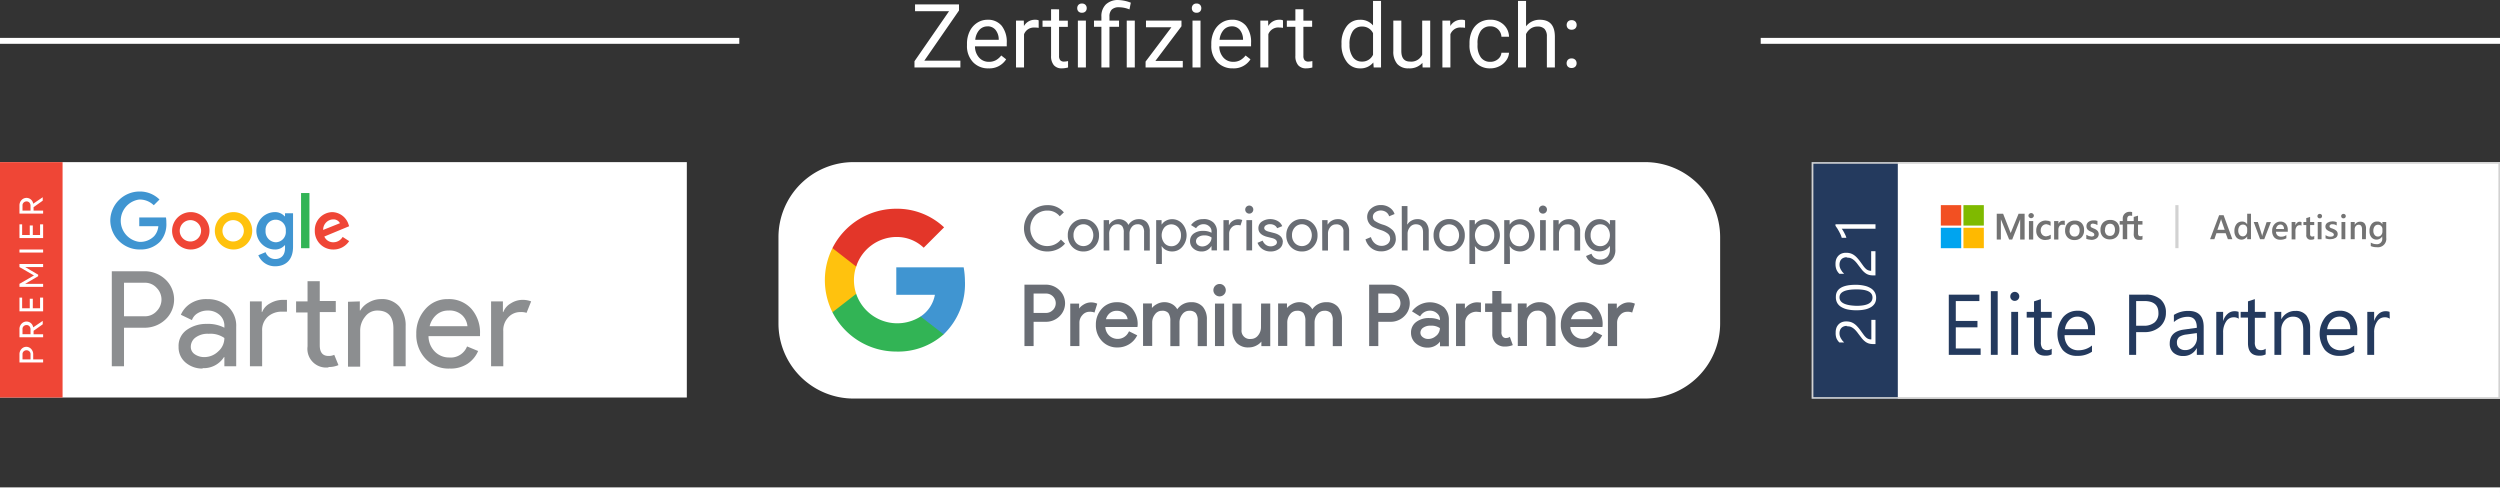 <svg xmlns="http://www.w3.org/2000/svg" xmlns:xlink="http://www.w3.org/1999/xlink" width="422.702" height="83.411" viewBox="0 0 422.702 83.411"><rect x="0" y="0" width="422.702" height="83.411" fill="#333333" stroke="none"/><defs><style>.a{fill:none;}.b{fill:#fff;}.c{clip-path:url(#a);}.d{fill:#8c8e90;}.e{fill:#4095d1;}.f{fill:#ef4636;}.g{fill:#ffc20e;}.h{fill:#32b455;}.i{clip-path:url(#b);}.j{fill:#696d74;}.k{fill:#e33629;}.l{fill:#243a5e;}.m{clip-path:url(#c);}.n{fill:#737373;}.o{fill:#f25022;}.p{fill:#7fba00;}.q{fill:#00a4ef;}.r{fill:#ffb900;}.s{fill:#d2d2d2;}</style><clipPath id="a"><path d="M0,0H116.129V39.8H0Z"/></clipPath><clipPath id="b"><path d="M0,0H159.219V39.967H0Z"/></clipPath><clipPath id="c"><rect class="a" width="116.364" height="40"/></clipPath></defs><g transform="translate(-23 -38)"><g transform="translate(23 65.412)"><path class="b" d="M0,0H116.129V39.8H0Z"/><g class="c"><path class="d" d="M31.365,44.664H29.3V28.6h5.484a5.1,5.1,0,0,1,3.548,1.355,4.645,4.645,0,0,1,0,6.839,5.1,5.1,0,0,1-3.548,1.355H31.365Zm0-8.452h3.484a2.645,2.645,0,0,0,2.065-.9,2.774,2.774,0,0,0,0-3.871,2.645,2.645,0,0,0-2.065-.9H31.365Z" transform="translate(-10.397 -10.148)"/><path class="d" d="M50.862,47.639a4.323,4.323,0,0,1-2.9-1.032A3.355,3.355,0,0,1,46.8,43.961a3.29,3.29,0,0,1,1.355-2.839,5.677,5.677,0,0,1,3.419-1.032,5.936,5.936,0,0,1,2.968.645v-.258a2.452,2.452,0,0,0-.839-1.935,2.968,2.968,0,0,0-2.065-.71,3.161,3.161,0,0,0-1.613.452,2.194,2.194,0,0,0-.968,1.161l-1.871-.9a4.258,4.258,0,0,1,1.484-1.806,4.839,4.839,0,0,1,2.968-.839,5.1,5.1,0,0,1,3.484,1.226,4.387,4.387,0,0,1,1.419,3.484v6.645h-2V45.7h-.065a4.065,4.065,0,0,1-3.613,1.871m.323-1.871a3.355,3.355,0,0,0,2.323-.968,2.968,2.968,0,0,0,1.032-2.258,4.064,4.064,0,0,0-2.645-.71,3.419,3.419,0,0,0-2.258.645,1.936,1.936,0,0,0-.774,1.548,1.484,1.484,0,0,0,.71,1.29,2.774,2.774,0,0,0,1.613.452" transform="translate(-16.604 -12.736)"/><path class="d" d="M67.5,34.619v1.806h.065a2.839,2.839,0,0,1,1.355-1.484,4.323,4.323,0,0,1,2.129-.581h.71v2h-.774a3.484,3.484,0,0,0-2.452.839,3.032,3.032,0,0,0-.968,2.387v6H65.5V34.619ZM78.79,45.781a3.161,3.161,0,0,1-3.548-3.548V36.49H73.306V34.619h1.935V31.2h2.065v3.355h2.71v1.871h-2.71v5.613q0,1.806,1.484,1.806a2.194,2.194,0,0,0,.968-.194l.71,1.742a4.194,4.194,0,0,1-1.677.323" transform="translate(-23.242 -11.071)"/><path class="d" d="M93.2,36.282V37.83h.065a3.677,3.677,0,0,1,1.419-1.355,4.129,4.129,0,0,1,2.065-.581,3.871,3.871,0,0,1,3.1,1.226,4.968,4.968,0,0,1,1.1,3.355V47.25H98.877V40.863q0-3.032-2.71-3.032A2.516,2.516,0,0,0,94.1,38.863a3.677,3.677,0,0,0-.839,2.387v6.065H91.2V36.347Z" transform="translate(-32.361 -12.734)"/><path class="d" d="M114.711,47.64a5.29,5.29,0,0,1-4.065-1.677,5.871,5.871,0,0,1-1.548-4.194,6.064,6.064,0,0,1,1.484-4.129,4.9,4.9,0,0,1,3.871-1.742,5.1,5.1,0,0,1,3.935,1.613,6.065,6.065,0,0,1,1.484,4.258v.387h-8.71a3.742,3.742,0,0,0,1.1,2.645,3.355,3.355,0,0,0,2.387.968,2.968,2.968,0,0,0,3.032-1.871l1.871.774A4.9,4.9,0,0,1,117.81,46.8a5.161,5.161,0,0,1-3.032.839m2.968-7.161a2.968,2.968,0,0,0-.839-1.806,3.1,3.1,0,0,0-2.387-.839,2.968,2.968,0,0,0-2,.71,3.677,3.677,0,0,0-1.161,1.935Z" transform="translate(-38.711 -12.736)"/><path class="d" d="M130.765,47.324H128.7V36.357h2v1.806h.065a2.839,2.839,0,0,1,1.29-1.484,3.677,3.677,0,0,1,1.871-.581,3.936,3.936,0,0,1,1.548.258l-.774,1.935a3.1,3.1,0,0,0-1.1-.129,2.71,2.71,0,0,0-2,.9,3.161,3.161,0,0,0-.839,2.323Z" transform="translate(-45.668 -12.808)"/><path class="e" d="M33.868,17.506A4.968,4.968,0,0,1,28.9,12.6a4.968,4.968,0,0,1,4.968-4.9,4.71,4.71,0,0,1,3.355,1.355l-.968.968A3.419,3.419,0,0,0,33.8,9.055a3.613,3.613,0,0,0,0,7.161,3.29,3.29,0,0,0,2.516-.968,2.839,2.839,0,0,0,.71-1.677H33.8V12.087h4.516a4.839,4.839,0,0,1,.065.9,4.452,4.452,0,0,1-1.032,3.161A4.516,4.516,0,0,1,33.93,17.5" transform="translate(-10.255 -2.732)"/><path class="f" d="M51.423,16.261A3.161,3.161,0,1,1,48.262,13.1a3.161,3.161,0,0,1,3.161,3.161m-1.419,0a1.806,1.806,0,1,0-1.8,1.807A1.806,1.806,0,0,0,50,16.261" transform="translate(-16.003 -4.648)"/><path class="g" d="M62.623,16.261A3.161,3.161,0,1,1,59.462,13.1a3.161,3.161,0,0,1,3.161,3.161m-1.419,0a1.806,1.806,0,1,0-1.8,1.807,1.806,1.806,0,0,0,1.8-1.807" transform="translate(-19.977 -4.648)"/><path class="e" d="M73.358,13.293V18.97c0,2.323-1.355,3.29-3.032,3.29a3.032,3.032,0,0,1-2.839-1.871l1.226-.516a1.742,1.742,0,0,0,1.613,1.161c1.032,0,1.677-.645,1.677-1.871v-.452h-.065a2.129,2.129,0,0,1-1.677.71,3.162,3.162,0,0,1,0-6.323,2.194,2.194,0,0,1,1.677.71H72v-.516Zm-1.226,2.968a1.717,1.717,0,1,0-3.419,0A1.806,1.806,0,0,0,70.455,18.2a1.742,1.742,0,0,0,1.677-1.935" transform="translate(-23.81 -4.648)"/><path class="h" d="M0,0H1.419V9.329H0Z" transform="translate(50.903 5.226)"/><path class="f" d="M87.208,17.294l1.1.71a3.161,3.161,0,0,1-2.645,1.419A3.1,3.1,0,0,1,82.5,16.261,3.032,3.032,0,0,1,85.466,13.1a2.968,2.968,0,0,1,2.71,2l.129.387-4.194,1.742a1.613,1.613,0,0,0,1.548.968,1.806,1.806,0,0,0,1.548-.9m-3.355-1.161,2.9-1.161a1.226,1.226,0,0,0-1.161-.645,1.742,1.742,0,0,0-1.673,1.87" transform="translate(-29.273 -4.648)"/><path class="f" d="M0,0H10.581V39.8H0Z"/><path class="b" d="M9.1,50.529v.516h-4V49.69a1.29,1.29,0,0,1,.323-.9,1.1,1.1,0,0,1,1.677,0,1.29,1.29,0,0,1,.323.9v.839Zm-2.129,0V49.69a.645.645,0,0,0-.194-.516.71.71,0,0,0-.968,0,.645.645,0,0,0-.194.516v.839Z" transform="translate(-1.809 -17.174)"/><path class="b" d="M9.1,44.374h-4V43.019a1.29,1.29,0,0,1,.323-.9,1.14,1.14,0,0,1,2,.581l1.613-1.1v.581l-1.548,1.1v.581H9.1Zm-2.13-.516v-.839a.774.774,0,0,0-.194-.516.645.645,0,0,0-.516-.194.71.71,0,0,0-.452.194.645.645,0,0,0-.194.516v.839Z" transform="translate(-1.809 -14.761)"/><path class="b" d="M5.552,35.5v1.806h1.29V35.694h.516v1.613H8.584V35.5H9.1v2.323h-4V35.5Z" transform="translate(-1.81 -12.597)"/><path class="b" d="M9.1,30.571h-4v-.516l2.452-1.419L5.1,27.216V26.7h4v.516H6.068l2.194,1.29v.258l-2.194,1.29H9.1Z" transform="translate(-1.81 -9.474)"/><path class="b" d="M0,0H4V.516H0Z" transform="translate(3.29 14.774)"/><path class="b" d="M5.552,16.3v1.806h1.29V16.494h.516v1.613H8.584V16.3H9.1v2.323h-4V16.3Z" transform="translate(-1.81 -5.784)"/><path class="b" d="M9.1,11.974h-4V10.555a1.29,1.29,0,0,1,.323-.839,1.14,1.14,0,0,1,2,.581L9.035,9.2v.581l-1.548,1.1v.581H9.1Zm-2.129-.516v-.839a.774.774,0,0,0-.194-.516.645.645,0,0,0-.516-.194.71.71,0,0,0-.452.194.645.645,0,0,0-.194.516v.839Z" transform="translate(-1.81 -3.265)"/></g></g><g class="i" transform="translate(154.624 65.411)"><path class="b" d="M146.56,39.976H12.659A12.692,12.692,0,0,1,0,27.317V12.659A12.692,12.692,0,0,1,12.659,0h133.9a12.692,12.692,0,0,1,12.659,12.659V27.317A12.692,12.692,0,0,1,146.56,39.976"/><path class="j" d="M253.591,51.517a3.915,3.915,0,1,1,0-7.829,3.464,3.464,0,0,1,2.765,1.216l-.7.666a2.565,2.565,0,0,0-2.065-.966,2.832,2.832,0,0,0-2.082.833,3.231,3.231,0,0,0,0,4.331,2.832,2.832,0,0,0,2.082.833,2.9,2.9,0,0,0,2.265-1.1l.7.683a3.631,3.631,0,0,1-1.316.983,4,4,0,0,1-1.666.35" transform="translate(-208.102 -36.409)"/><path class="j" d="M293.692,60.544a2.715,2.715,0,0,1,.75-1.965,2.532,2.532,0,0,1,1.9-.783,2.5,2.5,0,0,1,1.882.783,2.7,2.7,0,0,1,.75,1.965,2.665,2.665,0,0,1-.75,1.949,2.5,2.5,0,0,1-1.882.783,2.532,2.532,0,0,1-1.9-.783,2.715,2.715,0,0,1-.75-1.965m.966,0a1.882,1.882,0,0,0,.483,1.333,1.649,1.649,0,0,0,2.382,0,2.079,2.079,0,0,0,0-2.665,1.616,1.616,0,0,0-2.382,0,1.865,1.865,0,0,0-.483,1.333" transform="translate(-244.772 -48.168)"/><path class="j" d="M331.066,63.194H330.1v-5.13h.916v.716h.05a1.716,1.716,0,0,1,.683-.633,1.882,1.882,0,0,1,1.9.017,1.549,1.549,0,0,1,.633.716,2,2,0,0,1,1.766-.983,1.722,1.722,0,0,1,1.366.55A2.271,2.271,0,0,1,337.9,60v3.2h-.966V60.13a1.675,1.675,0,0,0-.267-1.049,1.028,1.028,0,0,0-.883-.316,1.149,1.149,0,0,0-.933.466,1.732,1.732,0,0,0-.383,1.116v2.832H333.5V60.13a1.675,1.675,0,0,0-.267-1.049,1.028,1.028,0,0,0-.883-.316,1.149,1.149,0,0,0-.933.466,1.716,1.716,0,0,0-.383,1.116Z" transform="translate(-275.117 -48.253)"/><path class="j" d="M386.115,63.381a2.215,2.215,0,0,1-1.033-.233,1.8,1.8,0,0,1-.716-.633h-.05l.05.716V65.5H383.4V58.084h.916V58.8h.05a1.8,1.8,0,0,1,.716-.633,2.282,2.282,0,0,1,2.748.533,2.987,2.987,0,0,1,0,3.881,2.2,2.2,0,0,1-1.716.8m-.15-.883a1.5,1.5,0,0,0,1.166-.516,1.882,1.882,0,0,0,.466-1.333,1.916,1.916,0,0,0-.466-1.333,1.566,1.566,0,0,0-2.332,0,2.137,2.137,0,0,0,0,2.665,1.532,1.532,0,0,0,1.166.516" transform="translate(-319.539 -48.274)"/><path class="j" d="M420.045,57.8a2.391,2.391,0,0,1,1.682.566,2.02,2.02,0,0,1,.616,1.566V63.1h-.916v-.7h-.05a1.832,1.832,0,0,1-1.6.883,2.065,2.065,0,0,1-1.416-.5,1.6,1.6,0,0,1-.566-1.249,1.532,1.532,0,0,1,.6-1.266,2.564,2.564,0,0,1,1.616-.466,2.848,2.848,0,0,1,1.416.316v-.25a1.1,1.1,0,0,0-.4-.849,1.366,1.366,0,0,0-.933-.35,1.482,1.482,0,0,0-1.283.683l-.849-.533a2.375,2.375,0,0,1,2.082-1M418.8,61.548a.766.766,0,0,0,.316.633,1.183,1.183,0,0,0,.75.25,1.532,1.532,0,0,0,1.083-.45,1.416,1.416,0,0,0,.483-1.066,1.99,1.99,0,0,0-1.249-.35,1.632,1.632,0,0,0-.983.283.833.833,0,0,0-.4.7" transform="translate(-348.205 -48.173)"/><path class="j" d="M452.666,63.278H451.7v-5.13h.916v.833h.05a1.382,1.382,0,0,1,.6-.7,1.666,1.666,0,0,1,.9-.283,1.8,1.8,0,0,1,.716.133l-.3.916a1.6,1.6,0,0,0-.566-.067,1.249,1.249,0,0,0-.949.433,1.466,1.466,0,0,0-.4,1.033Z" transform="translate(-376.463 -48.337)"/><path class="j" d="M475.166,44.781a.683.683,0,1,1-.2-.483.65.65,0,0,1,.2.483m-.2,6.9H474V46.564h.966Z" transform="translate(-394.881 -36.753)"/><path class="j" d="M490.564,61.711a1.4,1.4,0,0,1-.583,1.133,2.315,2.315,0,0,1-1.482.466,2.349,2.349,0,0,1-1.366-.4,2.215,2.215,0,0,1-.833-1.066l.866-.366a1.6,1.6,0,0,0,.55.716,1.333,1.333,0,0,0,.783.25,1.4,1.4,0,0,0,.766-.2.566.566,0,0,0,.316-.466q0-.5-.75-.716l-.883-.217q-1.5-.383-1.5-1.449a1.333,1.333,0,0,1,.566-1.133,2.615,2.615,0,0,1,2.7-.1,1.766,1.766,0,0,1,.766.866l-.866.35a1.083,1.083,0,0,0-.483-.516,1.5,1.5,0,0,0-.716-.167,1.233,1.233,0,0,0-.683.183.55.55,0,0,0-.3.466q0,.433.833.633l.783.2q1.532.383,1.532,1.532" transform="translate(-405.3 -48.203)"/><path class="j" d="M515.492,60.544a2.715,2.715,0,0,1,.75-1.965,2.532,2.532,0,0,1,1.9-.783,2.5,2.5,0,0,1,1.882.783,2.7,2.7,0,0,1,.75,1.965,2.665,2.665,0,0,1-.75,1.949,2.5,2.5,0,0,1-1.882.783,2.532,2.532,0,0,1-1.9-.783,2.715,2.715,0,0,1-.75-1.965m.966,0a1.882,1.882,0,0,0,.483,1.333,1.649,1.649,0,0,0,2.382,0,2.079,2.079,0,0,0,0-2.665,1.616,1.616,0,0,0-2.382,0,1.865,1.865,0,0,0-.483,1.333" transform="translate(-429.628 -48.168)"/><path class="j" d="M551.9,58.067h.916v.716h.05a1.715,1.715,0,0,1,.683-.633,1.932,1.932,0,0,1,.949-.25,1.891,1.891,0,0,1,1.449.533,2.215,2.215,0,0,1,.516,1.532V63.2H555.5V60.032a1.13,1.13,0,0,0-1.266-1.249,1.2,1.2,0,0,0-.966.466,1.682,1.682,0,0,0-.383,1.116V63.2h-.966Z" transform="translate(-459.973 -48.256)"/><path class="j" d="M601.03,49.257a1.949,1.949,0,0,1-.716,1.582,2.748,2.748,0,0,1-1.782.583,2.632,2.632,0,0,1-1.649-.55,2.782,2.782,0,0,1-.983-1.482l.916-.383a2.384,2.384,0,0,0,.267.6,1.965,1.965,0,0,0,.4.466,1.78,1.78,0,0,0,.5.3,1.534,1.534,0,0,0,.583.117,1.649,1.649,0,0,0,1.083-.333,1.116,1.116,0,0,0,.416-.9,1.083,1.083,0,0,0-.35-.8,3.4,3.4,0,0,0-1.216-.633,10.774,10.774,0,0,1-1.116-.433,1.921,1.921,0,0,1-1.2-1.8,1.832,1.832,0,0,1,.666-1.416,2.415,2.415,0,0,1,1.649-.583,2.532,2.532,0,0,1,1.482.433,2.065,2.065,0,0,1,.833,1.083l-.916.383a1.333,1.333,0,0,0-.5-.7,1.616,1.616,0,0,0-1.866.033.916.916,0,0,0-.383.766.883.883,0,0,0,.3.666,5.115,5.115,0,0,0,1.449.666,3.887,3.887,0,0,1,1.632.949,2.032,2.032,0,0,1,.483,1.382" transform="translate(-496.644 -36.332)"/><path class="j" d="M632.7,44.6h.966v2.382l-.05.716h.05a1.715,1.715,0,0,1,.683-.633,1.932,1.932,0,0,1,.949-.25,1.891,1.891,0,0,1,1.449.533,2.215,2.215,0,0,1,.516,1.532v3.231H636.3V49.064q0-1.382-1.233-1.382a1.233,1.233,0,0,0-.983.483,1.732,1.732,0,0,0-.4,1.133v2.815h-.966Z" transform="translate(-527.314 -37.171)"/><path class="j" d="M664.992,60.544a2.715,2.715,0,0,1,.75-1.965,2.532,2.532,0,0,1,1.9-.783,2.5,2.5,0,0,1,1.882.783,2.7,2.7,0,0,1,.75,1.965,2.665,2.665,0,0,1-.75,1.949,2.5,2.5,0,0,1-1.882.783,2.532,2.532,0,0,1-1.9-.783,2.715,2.715,0,0,1-.75-1.949m.966,0a1.882,1.882,0,0,0,.483,1.333,1.649,1.649,0,0,0,2.382,0,2.079,2.079,0,0,0,0-2.665,1.616,1.616,0,0,0-2.382,0,1.866,1.866,0,0,0-.483,1.333" transform="translate(-554.227 -48.168)"/><path class="j" d="M704.115,63.381a2.215,2.215,0,0,1-1.033-.233,1.8,1.8,0,0,1-.716-.633h-.05l.05.716V65.5H701.4V58.084h.916V58.8h.05a1.8,1.8,0,0,1,.716-.633,2.282,2.282,0,0,1,2.748.533,2.987,2.987,0,0,1,0,3.881,2.2,2.2,0,0,1-1.716.8m-.15-.883a1.5,1.5,0,0,0,1.166-.516,1.882,1.882,0,0,0,.466-1.333,1.915,1.915,0,0,0-.466-1.333,1.566,1.566,0,0,0-2.332,0,2.137,2.137,0,0,0,0,2.665,1.532,1.532,0,0,0,1.166.516" transform="translate(-584.572 -48.274)"/><path class="j" d="M739.415,63.406a2.215,2.215,0,0,1-1.033-.233,1.8,1.8,0,0,1-.716-.633h-.05l.05.716v2.265H736.7V58.11h.916v.716h.05a1.8,1.8,0,0,1,.716-.633,2.282,2.282,0,0,1,2.748.55,2.964,2.964,0,0,1,0,3.864,2.2,2.2,0,0,1-1.716.8m-.15-.883a1.5,1.5,0,0,0,1.166-.516,1.882,1.882,0,0,0,.466-1.333,1.916,1.916,0,0,0-.466-1.333,1.566,1.566,0,0,0-2.332,0,2.137,2.137,0,0,0,0,2.665,1.532,1.532,0,0,0,1.166.516" transform="translate(-613.992 -48.299)"/><path class="j" d="M773.266,44.781a.683.683,0,1,1-.2-.483.65.65,0,0,1,.2.483m-.2,6.9H772.1V46.564h.966Z" transform="translate(-643.328 -36.753)"/><path class="j" d="M786.5,58.067h.916v.716h.05a1.716,1.716,0,0,1,.683-.633,1.932,1.932,0,0,1,.949-.25,1.891,1.891,0,0,1,1.449.533,2.158,2.158,0,0,1,.5,1.532V63.2h-.966V60.032a1.13,1.13,0,0,0-1.266-1.249,1.2,1.2,0,0,0-.966.466,1.682,1.682,0,0,0-.383,1.116V63.2H786.5Z" transform="translate(-655.497 -48.256)"/><path class="j" d="M821.062,65.628a2.865,2.865,0,0,1-.8-.117,2.616,2.616,0,0,1-.683-.316,2.215,2.215,0,0,1-.533-.466,1.979,1.979,0,0,1-.333-.6l.916-.383a1.449,1.449,0,0,0,.55.716,1.532,1.532,0,0,0,.9.267,1.6,1.6,0,0,0,1.233-.466,1.836,1.836,0,0,0,.433-1.3v-.5h-.05a1.9,1.9,0,0,1-.733.65,2.215,2.215,0,0,1-1.016.233,2.265,2.265,0,0,1-1.732-.766,2.848,2.848,0,0,1-.716-1.949,2.8,2.8,0,0,1,.716-1.932,2.249,2.249,0,0,1,1.732-.8,2.215,2.215,0,0,1,1.016.233,1.9,1.9,0,0,1,.733.65h.05v-.716h.916v4.9a2.441,2.441,0,0,1-2.582,2.648m.033-3.148a1.482,1.482,0,0,0,1.166-.516,2.137,2.137,0,0,0,0-2.665,1.482,1.482,0,0,0-1.166-.516,1.5,1.5,0,0,0-1.166.516,1.916,1.916,0,0,0-.466,1.333,1.883,1.883,0,0,0,.466,1.333,1.5,1.5,0,0,0,1.166.516" transform="translate(-682.163 -48.255)"/><path class="j" d="M255.6,125.314a3.248,3.248,0,0,0-2.315-.916H249.7v10.377h1.549v-4.1h2.032a3.248,3.248,0,0,0,2.315-.9,3.048,3.048,0,0,0,0-4.464m-1.1,3.381a1.582,1.582,0,0,1-1.2.483h-2.049V125.9H253.3a1.632,1.632,0,0,1,1.2,2.8" transform="translate(-208.109 -103.677)"/><path class="j" d="M300.681,142.58a2.582,2.582,0,0,0-1.016-.183,2.4,2.4,0,0,0-1.283.416,2.248,2.248,0,0,0-.683.633V142.6h-1.5v7.179h1.549v-3.948a1.866,1.866,0,0,1,.516-1.3,1.549,1.549,0,0,1,1.183-.55,2.066,2.066,0,0,1,.716.083l.133.05.466-1.5Z" transform="translate(-246.864 -118.678)"/><path class="j" d="M325.738,142.2a3.315,3.315,0,0,0-2.548,1.1,3.9,3.9,0,0,0-1,2.732,3.814,3.814,0,0,0,1.033,2.732,3.448,3.448,0,0,0,2.615,1.083,3.715,3.715,0,0,0,1.932-.516,3.6,3.6,0,0,0,1.349-1.416l.067-.117-1.383-.683-.067.1a2.021,2.021,0,0,1-1.849,1.183,2.065,2.065,0,0,1-1.466-.583,2.115,2.115,0,0,1-.633-1.432h5.43l.033-.267a4.09,4.09,0,0,0-.949-2.882,3.313,3.313,0,0,0-2.548-1.033m1.832,2.865H323.9a2,2,0,0,1,.616-1,1.766,1.766,0,0,1,1.183-.416,1.949,1.949,0,0,1,1.333.45,1.582,1.582,0,0,1,.533.983" transform="translate(-268.523 -118.509)"/><path class="j" d="M378.245,142.17a2.8,2.8,0,0,0-2.365,1.2,2.215,2.215,0,0,0-.8-.833,2.682,2.682,0,0,0-2.7-.017,2.616,2.616,0,0,0-.783.633v-.766h-1.5v7.179h1.549v-3.948a2.215,2.215,0,0,1,.483-1.416,1.416,1.416,0,0,1,1.166-.583,1.33,1.33,0,0,1,1.083.383,2.217,2.217,0,0,1,.333,1.333V149.6h1.549v-3.981a2.215,2.215,0,0,1,.483-1.416,1.416,1.416,0,0,1,1.166-.583,1.392,1.392,0,0,1,1.1.383,2.1,2.1,0,0,1,.333,1.333V149.6h1.549v-4.464a3.23,3.23,0,0,0-.683-2.182,2.473,2.473,0,0,0-1.949-.783" transform="translate(-308.454 -118.484)"/><path class="j" d="M0,0H1.549V7.184H0Z" transform="translate(73.805 23.919)"/><path class="j" d="M442.541,123.7a1.049,1.049,0,1,0,.733.3,1.016,1.016,0,0,0-.733-.3" transform="translate(-367.954 -103.096)"/><path class="j" d="M465.63,147.564a2.165,2.165,0,0,1-.5,1.432,1.5,1.5,0,0,1-1.2.583,1.4,1.4,0,0,1-1.582-1.566V143.6H460.8v4.481a3.112,3.112,0,0,0,.716,2.165,2.64,2.64,0,0,0,2.049.766,2.748,2.748,0,0,0,1.349-.35,2.615,2.615,0,0,0,.783-.633v.766h1.5v-7.2h-1.549Z" transform="translate(-384.047 -119.681)"/><path class="j" d="M515.345,142.17a2.8,2.8,0,0,0-2.365,1.2,2.215,2.215,0,0,0-.8-.833,2.682,2.682,0,0,0-2.7-.017,2.615,2.615,0,0,0-.783.633v-.766h-1.5v7.179h1.549v-3.948a2.215,2.215,0,0,1,.483-1.416,1.416,1.416,0,0,1,1.166-.583,1.33,1.33,0,0,1,1.083.383,2.217,2.217,0,0,1,.333,1.333V149.6h1.549v-3.981a2.215,2.215,0,0,1,.483-1.416,1.416,1.416,0,0,1,1.166-.583,1.392,1.392,0,0,1,1.1.383,2.1,2.1,0,0,1,.333,1.333V149.6h1.549v-4.464a3.23,3.23,0,0,0-.683-2.182,2.473,2.473,0,0,0-1.949-.783" transform="translate(-422.718 -118.484)"/><path class="j" d="M605.5,125.314a3.248,3.248,0,0,0-2.315-.916H599.6v10.377h1.549v-4.1h2.032a3.248,3.248,0,0,0,2.315-.9,3.048,3.048,0,0,0,0-4.464m-1.1,3.381a1.582,1.582,0,0,1-1.2.483h-2.049V125.9H603.2a1.632,1.632,0,0,1,1.2,2.8" transform="translate(-499.728 -103.677)"/><path class="j" d="M647.607,143.1a3.766,3.766,0,0,0-5.263.616l-.083.117,1.366.849.067-.1a1.865,1.865,0,0,1,1.616-.866,1.715,1.715,0,0,1,1.183.45,1.349,1.349,0,0,1,.5,1.066v.083a4.2,4.2,0,0,0-1.782-.35,3.509,3.509,0,0,0-2.249.666,2.182,2.182,0,0,0-.866,1.816,2.3,2.3,0,0,0,.816,1.8,2.932,2.932,0,0,0,2,.716,2.565,2.565,0,0,0,2.082-1.016v.783h1.5V145.3a2.9,2.9,0,0,0-.883-2.215m-1.233,4.847A1.965,1.965,0,0,1,645,148.5a1.449,1.449,0,0,1-.933-.316.916.916,0,0,1-.383-.75,1.016,1.016,0,0,1,.483-.849,2.1,2.1,0,0,1,1.249-.333,2.537,2.537,0,0,1,1.566.416,1.766,1.766,0,0,1-.6,1.283" transform="translate(-535.143 -118.598)"/><path class="j" d="M721.348,138.645l-.25.083-.283.033a.75.75,0,0,1-.516-.217,1.149,1.149,0,0,1-.233-.849v-3.331h1.7v-1.432h-1.7V130.8h-1.549v2.115H717.3v1.432h1.216V138.1a2.092,2.092,0,0,0,.616,1.549,2.115,2.115,0,0,0,1.5.55,3.631,3.631,0,0,0,1.233-.2l.117-.05-.5-1.4Z" transform="translate(-597.823 -109.013)"/><path class="j" d="M691.614,142.4a2.524,2.524,0,0,0-2.315,1.066V142.6h-1.5v7.179h1.549v-3.948a1.749,1.749,0,0,1,.55-1.333,1.966,1.966,0,0,1,1.4-.516l.716.067v-1.616l-.383-.033Z" transform="translate(-573.237 -118.681)"/><path class="j" d="M754.131,142.2a2.748,2.748,0,0,0-1.349.35,2.616,2.616,0,0,0-.783.633v-.766h-1.5V149.6h1.549v-3.948a2.165,2.165,0,0,1,.5-1.432,1.5,1.5,0,0,1,1.2-.583,1.4,1.4,0,0,1,1.582,1.566v4.4h1.549v-4.464a3.112,3.112,0,0,0-.716-2.165,2.64,2.64,0,0,0-2.049-.766" transform="translate(-625.493 -118.514)"/><path class="j" d="M797.738,142.2a3.315,3.315,0,0,0-2.548,1.1,3.9,3.9,0,0,0-1,2.732,3.812,3.812,0,0,0,1.033,2.732,3.448,3.448,0,0,0,2.615,1.083,3.714,3.714,0,0,0,1.932-.516,3.6,3.6,0,0,0,1.349-1.416l.067-.117-1.382-.683-.067.1a2.021,2.021,0,0,1-1.849,1.183,2.065,2.065,0,0,1-1.466-.583,2.115,2.115,0,0,1-.633-1.432h5.43l.033-.267a4.09,4.09,0,0,0-.949-2.882,3.313,3.313,0,0,0-2.548-1.033m1.832,2.865h-3.681a2,2,0,0,1,.616-1,1.766,1.766,0,0,1,1.183-.416,1.949,1.949,0,0,1,1.333.45,1.582,1.582,0,0,1,.533.983" transform="translate(-661.905 -118.509)"/><path class="j" d="M846.481,142.579a2.565,2.565,0,0,0-1.016-.183,2.4,2.4,0,0,0-1.282.416,2.25,2.25,0,0,0-.683.633V142.6H842v7.179h1.549v-3.948a1.865,1.865,0,0,1,.516-1.3,1.549,1.549,0,0,1,1.183-.55,2.066,2.066,0,0,1,.716.083l.133.05.466-1.5Z" transform="translate(-701.753 -118.677)"/><path class="e" d="M131.21,109.249a14.193,14.193,0,0,0-.217-2.449H119.6v4.647h6.529a5.6,5.6,0,0,1-2.415,3.664v3.015h3.9a11.8,11.8,0,0,0,3.6-8.878" transform="translate(-99.679 -89.011)"/><path class="h" d="M65.593,143.461a11.546,11.546,0,0,0,8.012-2.915l-3.9-3.015A7.336,7.336,0,0,1,58.814,133.7H54.8v3.115a12.076,12.076,0,0,0,10.793,6.646" transform="translate(-45.672 -111.43)"/><path class="g" d="M52.392,95.029a7.229,7.229,0,0,1,0-4.631V87.3H48.378a12.093,12.093,0,0,0,0,10.843Z" transform="translate(-39.25 -72.759)"/><path class="k" d="M65.6,52.077a6.563,6.563,0,0,1,4.631,1.816l3.448-3.448A11.61,11.61,0,0,0,65.6,47.3a12.075,12.075,0,0,0-10.8,6.658l4.014,3.116a7.225,7.225,0,0,1,6.779-5" transform="translate(-45.675 -39.418)"/></g><g transform="translate(23 38.007)"><path class="b" d="M-54.481-1.15h6.1V0h-7.764V-1.055L-50.3-9.514h-5.75v-1.15h7.434v1.026ZM-43.634.15A3.463,3.463,0,0,1-46.256-.912a3.928,3.928,0,0,1-1.011-2.831v-.249a4.756,4.756,0,0,1,.45-2.106,3.514,3.514,0,0,1,1.26-1.45A3.167,3.167,0,0,1-43.8-8.071a2.968,2.968,0,0,1,2.4,1.018,4.408,4.408,0,0,1,.857,2.915v.564h-5.369a2.817,2.817,0,0,0,.685,1.893,2.153,2.153,0,0,0,1.666.721,2.36,2.36,0,0,0,1.216-.293,3.055,3.055,0,0,0,.872-.776l.828.645A3.328,3.328,0,0,1-43.634.146Zm-.168-7.1a1.807,1.807,0,0,0-1.377.6,2.9,2.9,0,0,0-.688,1.674h3.97v-.1a2.581,2.581,0,0,0-.557-1.6A1.7,1.7,0,0,0-43.8-6.958Zm8.657.249a4.061,4.061,0,0,0-.667-.051,1.786,1.786,0,0,0-1.809,1.135V0h-1.355V-7.925h1.318l.022.916a2.11,2.11,0,0,1,1.89-1.062,1.384,1.384,0,0,1,.6.1Zm3.45-3.135v1.919h1.479V-6.87H-31.7v4.921a1.1,1.1,0,0,0,.2.715A.832.832,0,0,0-30.824-1a3.281,3.281,0,0,0,.645-.088V0a3.951,3.951,0,0,1-1.04.146A1.687,1.687,0,0,1-32.589-.4a2.36,2.36,0,0,1-.461-1.56V-6.877h-1.443V-7.925h1.443V-9.844ZM-27.162,0h-1.355V-7.925h1.355Zm-1.465-10.027a.809.809,0,0,1,.2-.557.756.756,0,0,1,.6-.227.768.768,0,0,1,.6.227.8.8,0,0,1,.205.557.774.774,0,0,1-.205.549.782.782,0,0,1-.6.22.77.77,0,0,1-.6-.22A.782.782,0,0,1-28.627-10.027ZM-24.54,0V-6.877h-1.252V-7.925h1.252V-8.6a2.753,2.753,0,0,1,.758-2.065,2.94,2.94,0,0,1,2.142-.74,6.451,6.451,0,0,1,2.073.447l-.227,1.143a4.7,4.7,0,0,0-1.743-.366,1.705,1.705,0,0,0-1.256.392,1.615,1.615,0,0,0-.385,1.176v.688h1.619v1.047h-1.619V0Zm5.647,0h-1.362V-7.925h1.362Zm3.479-1.106h4.636V0H-17.07V-1l4.37-5.8H-17V-7.925h6v.959ZM-7.782,0H-9.137V-7.925h1.355ZM-9.247-10.027a.809.809,0,0,1,.2-.557.756.756,0,0,1,.6-.227.768.768,0,0,1,.6.227.8.8,0,0,1,.2.557.774.774,0,0,1-.2.549.782.782,0,0,1-.6.22.77.77,0,0,1-.6-.22.782.782,0,0,1-.2-.549ZM-2.325.146A3.463,3.463,0,0,1-4.948-.912a3.928,3.928,0,0,1-1.01-2.831v-.249A4.756,4.756,0,0,1-5.508-6.1a3.514,3.514,0,0,1,1.26-1.45,3.167,3.167,0,0,1,1.754-.524,2.968,2.968,0,0,1,2.4,1.018A4.408,4.408,0,0,1,.765-4.138v.564H-4.6a2.817,2.817,0,0,0,.685,1.893A2.153,2.153,0,0,0-2.249-.96a2.36,2.36,0,0,0,1.216-.293,3.055,3.055,0,0,0,.872-.776l.828.645A3.328,3.328,0,0,1-2.325.146Zm-.168-7.1a1.807,1.807,0,0,0-1.377.6A2.9,2.9,0,0,0-4.558-4.68H-.59v-.1a2.581,2.581,0,0,0-.557-1.6,1.7,1.7,0,0,0-1.347-.578ZM6.164-6.7A4.061,4.061,0,0,0,5.5-6.76,1.786,1.786,0,0,0,3.688-5.625V0H2.333V-7.925H3.651l.022.916a2.11,2.11,0,0,1,1.89-1.062,1.384,1.384,0,0,1,.6.1ZM9.614-9.84v1.919h1.479v1.047H9.613v4.921a1.1,1.1,0,0,0,.2.715A.832.832,0,0,0,10.485-1a3.281,3.281,0,0,0,.645-.088V0a3.951,3.951,0,0,1-1.04.146A1.687,1.687,0,0,1,8.719-.4a2.36,2.36,0,0,1-.461-1.56V-6.877H6.815V-7.925H8.258V-9.844Zm6.445,5.815a4.642,4.642,0,0,1,.864-2.933,2.733,2.733,0,0,1,2.263-1.11,2.748,2.748,0,0,1,2.2.952V-11.25h1.355V0H21.5l-.066-.85a2.759,2.759,0,0,1-2.263,1A2.707,2.707,0,0,1,16.926-.981a4.7,4.7,0,0,1-.868-2.944Zm1.355.154a3.515,3.515,0,0,0,.557,2.109A1.8,1.8,0,0,0,19.508-1,1.977,1.977,0,0,0,21.39-2.161V-5.8a1.992,1.992,0,0,0-1.868-1.121,1.808,1.808,0,0,0-1.553.769,3.87,3.87,0,0,0-.556,2.277ZM29.74-.784a2.878,2.878,0,0,1-2.322.93,2.464,2.464,0,0,1-1.93-.736,3.186,3.186,0,0,1-.67-2.179V-7.925h1.355V-2.8q0,1.8,1.465,1.8A2.028,2.028,0,0,0,29.7-2.161V-7.925h1.355V0H29.769Zm7.207-5.925a4.061,4.061,0,0,0-.667-.051,1.786,1.786,0,0,0-1.809,1.135V0H33.116V-7.925h1.318l.022.916a2.11,2.11,0,0,1,1.89-1.062,1.384,1.384,0,0,1,.6.1Zm4.285,5.75A1.952,1.952,0,0,0,42.5-1.4a1.546,1.546,0,0,0,.6-1.1h1.282a2.457,2.457,0,0,1-.469,1.3,3.087,3.087,0,0,1-1.154.981,3.329,3.329,0,0,1-1.527.366,3.265,3.265,0,0,1-2.574-1.08A4.3,4.3,0,0,1,37.7-3.889v-.227a4.771,4.771,0,0,1,.425-2.058,3.236,3.236,0,0,1,1.219-1.4,3.464,3.464,0,0,1,1.879-.5,3.178,3.178,0,0,1,2.216.8A2.853,2.853,0,0,1,44.381-5.2H43.1a1.867,1.867,0,0,0-.582-1.263,1.811,1.811,0,0,0-1.293-.494,1.9,1.9,0,0,0-1.6.743,3.491,3.491,0,0,0-.568,2.15v.256A3.422,3.422,0,0,0,39.62-1.7a1.906,1.906,0,0,0,1.612.741ZM47.26-6.965A2.881,2.881,0,0,1,49.6-8.071q2.512,0,2.534,2.834V0H50.782V-5.244a1.824,1.824,0,0,0-.392-1.267,1.57,1.57,0,0,0-1.2-.41,1.956,1.956,0,0,0-1.157.352,2.387,2.387,0,0,0-.776.923V0H45.9V-11.25h1.36ZM54.122-.71a.849.849,0,0,1,.209-.586.8.8,0,0,1,.626-.234.819.819,0,0,1,.634.234.831.831,0,0,1,.216.586.786.786,0,0,1-.216.564.834.834,0,0,1-.634.227.809.809,0,0,1-.626-.227A.8.8,0,0,1,54.122-.71Zm.007-6.467a.849.849,0,0,1,.209-.586A.8.8,0,0,1,54.965-8a.819.819,0,0,1,.634.234.831.831,0,0,1,.216.586.786.786,0,0,1-.216.564.834.834,0,0,1-.634.227.809.809,0,0,1-.626-.227.8.8,0,0,1-.209-.562Z" transform="translate(210.765 11.404)"/><path class="b" d="M0,6.4H125v1H0Z"/><path class="b" d="M0,82.4H422.7v1H0Z"/><path class="b" d="M262,6.4H387v1H262Z" transform="translate(35.702)"/></g><g transform="translate(387.52 85.412)"><g transform="translate(-58.182 -20)"><rect class="b" width="116.364" height="40"/><rect class="l" width="14.545" height="40"/><g class="m"><path class="b" d="M16.847,100.024a1.374,1.374,0,0,0-.539.108,1.049,1.049,0,0,0-.593.646,1.508,1.508,0,0,0-.081.485,1.589,1.589,0,0,0,.054.431,2.128,2.128,0,0,0,.162.4l.242.377.323.35h-.808a2.263,2.263,0,0,1-.485-.7,2.505,2.505,0,0,1-.135-.97,2.317,2.317,0,0,1,.108-.754,1.724,1.724,0,0,1,.35-.593,1.589,1.589,0,0,1,.566-.4,1.886,1.886,0,0,1,.754-.135,2.613,2.613,0,0,1,.7.081,2.182,2.182,0,0,1,.593.269,2.882,2.882,0,0,1,.539.458,6.545,6.545,0,0,1,.539.646l.566.781a3.394,3.394,0,0,0,.431.485,1.293,1.293,0,0,0,.4.242,1.428,1.428,0,0,0,.485.081V99h.7v4.094H21.4a2.748,2.748,0,0,1-.754-.081,1.966,1.966,0,0,1-.62-.3,3.421,3.421,0,0,1-.593-.566l-.646-.835a5.361,5.361,0,0,0-.485-.593,2.586,2.586,0,0,0-.458-.377,1.7,1.7,0,0,0-.485-.215l-.512-.054" transform="translate(-10.948 -72.333)"/><path class="b" d="M18.463,77a6.518,6.518,0,0,1,1.481.162,3.421,3.421,0,0,1,1.077.431,1.966,1.966,0,0,1,.673.7,1.912,1.912,0,0,1,.215.943,1.778,1.778,0,0,1-.215.889,1.859,1.859,0,0,1-.646.646,3.232,3.232,0,0,1-1.024.4,6.383,6.383,0,0,1-1.4.135,7.218,7.218,0,0,1-1.535-.135,3.5,3.5,0,0,1-1.1-.431,1.886,1.886,0,0,1-.673-.7,1.966,1.966,0,0,1-.215-.97Q15.069,77,18.463,77m.081.781q-2.828,0-2.828,1.347T18.6,80.555q2.694,0,2.694-1.4t-2.747-1.374" transform="translate(-11.029 -56.259)"/><path class="b" d="M16.782,56.924a1.374,1.374,0,0,0-.539.108,1.024,1.024,0,0,0-.593.646,1.508,1.508,0,0,0-.081.485,1.589,1.589,0,0,0,.054.431,2.128,2.128,0,0,0,.162.4l.242.377.323.35h-.808a2.263,2.263,0,0,1-.485-.7,2.505,2.505,0,0,1-.162-.97A2.317,2.317,0,0,1,15,57.3a1.724,1.724,0,0,1,.35-.593,1.589,1.589,0,0,1,.566-.4,1.886,1.886,0,0,1,.754-.135,2.613,2.613,0,0,1,.7.081,2.209,2.209,0,0,1,.593.269,2.882,2.882,0,0,1,.539.458,6.545,6.545,0,0,1,.539.646l.566.781a3.394,3.394,0,0,0,.431.485,1.293,1.293,0,0,0,.4.242,1.428,1.428,0,0,0,.485.081V55.9h.727v4.094h-.323a2.72,2.72,0,0,1-.754-.081,1.939,1.939,0,0,1-.62-.3,3.394,3.394,0,0,1-.593-.566l-.646-.835a5.333,5.333,0,0,0-.485-.593,2.586,2.586,0,0,0-.458-.377,1.7,1.7,0,0,0-.485-.215l-.512-.054" transform="translate(-10.883 -40.843)"/><path class="b" d="M21.661,39v.754h-5.71l.189.269.215.377.215.431a3.178,3.178,0,0,1,.162.458h-.781a4.31,4.31,0,0,0-.189-.539l-.269-.539-.3-.512-.3-.431V39Z" transform="translate(-10.887 -28.495)"/><path class="n" d="M120.814,31.521v4.364h-.754V32.464h0l-1.347,3.421H118.2l-1.4-3.421h0v3.421h-.7V31.521h1.077l1.266,3.232h.027l1.32-3.232Zm.646.323a.4.4,0,0,1,.135-.3.458.458,0,0,1,.323-.135.431.431,0,0,1,.323.135.393.393,0,0,1,0,.593.458.458,0,0,1-.323.135.431.431,0,0,1-.323-.135.4.4,0,0,1-.135-.3m.808,4.04h-.727V32.76h.727Zm2.236-.539.35-.081.377-.189v.673l-.4.162-.485.054A1.481,1.481,0,0,1,122.78,34.4a1.778,1.778,0,0,1,.431-1.239,1.589,1.589,0,0,1,1.239-.485l.431.054.323.135v.7l-.35-.189-.35-.081a.916.916,0,0,0-.7.3,1.077,1.077,0,0,0-.269.754,1.024,1.024,0,0,0,.269.727.916.916,0,0,0,.7.269m2.828-2.64h.269v.754l-.162-.081h-.269a.566.566,0,0,0-.458.215,1.1,1.1,0,0,0-.189.7v1.589H125.8V32.76h.727v.485h0a.862.862,0,0,1,.3-.4.835.835,0,0,1,.485-.135m.35,1.67a1.7,1.7,0,0,1,.431-1.239,1.616,1.616,0,0,1,1.212-.458,1.508,1.508,0,0,1,1.158.431,1.643,1.643,0,0,1,.4,1.185,1.67,1.67,0,0,1-.431,1.212,1.589,1.589,0,0,1-1.185.458,1.562,1.562,0,0,1-1.158-.431,1.589,1.589,0,0,1-.431-1.158m.754-.027a1.1,1.1,0,0,0,.215.754.781.781,0,0,0,.646.269.754.754,0,0,0,.62-.269,1.185,1.185,0,0,0,.215-.754,1.158,1.158,0,0,0-.215-.754.754.754,0,0,0-.62-.269.781.781,0,0,0-.62.269,1.185,1.185,0,0,0-.215.781m3.529-.808a.323.323,0,0,0,.108.242l.458.215a1.508,1.508,0,0,1,.62.4.835.835,0,0,1,.189.539.862.862,0,0,1-.35.7,1.428,1.428,0,0,1-.916.269l-.431-.054-.4-.108v-.7l.431.215.431.081a.754.754,0,0,0,.377-.081.242.242,0,0,0,.108-.242.323.323,0,0,0-.135-.269,1.832,1.832,0,0,0-.458-.242,1.455,1.455,0,0,1-.566-.377.835.835,0,0,1-.162-.539.862.862,0,0,1,.323-.7,1.347,1.347,0,0,1,.862-.269h.323l.35.081v.7l-.35-.162-.377-.081a.566.566,0,0,0-.323.081.269.269,0,0,0-.108.215m1.67.781a1.7,1.7,0,0,1,.431-1.239,1.616,1.616,0,0,1,1.212-.458,1.508,1.508,0,0,1,1.158.431,1.643,1.643,0,0,1,.4,1.185,1.67,1.67,0,0,1-.431,1.212,1.589,1.589,0,0,1-1.185.458,1.562,1.562,0,0,1-1.158-.431,1.589,1.589,0,0,1-.431-1.158m.754-.027a1.1,1.1,0,0,0,.215.754.781.781,0,0,0,.646.269.754.754,0,0,0,.62-.269,1.185,1.185,0,0,0,.215-.754,1.158,1.158,0,0,0-.215-.754.754.754,0,0,0-.62-.269.781.781,0,0,0-.62.269,1.185,1.185,0,0,0-.215.781m4.9-.97h-1.158v2.532h-.754V33.353h-.512V32.76h.512v-.431a1.077,1.077,0,0,1,.323-.808,1.131,1.131,0,0,1,.835-.323h.242l.189.054V31.9l-.135-.054h-.215a.458.458,0,0,0-.35.135.647.647,0,0,0-.135.431v.35h1.1v-.7l.727-.215v.916h.754v.593h-.754v1.455a.619.619,0,0,0,.108.4.431.431,0,0,0,.323.108h.162l.162-.081v.62l-.242.081h-.323a.916.916,0,0,1-.673-.215,1.051,1.051,0,0,1-.242-.754Z" transform="translate(-84.827 -22.794)"/><rect class="o" width="3.448" height="3.456" transform="translate(21.818 7.273)"/><rect class="p" width="3.448" height="3.456" transform="translate(25.643 7.273)"/><rect class="q" width="3.448" height="3.456" transform="translate(21.818 11.098)"/><rect class="r" width="3.448" height="3.456" transform="translate(25.643 11.098)"/><path class="n" d="M253.771,37.367h-.754l-.377-1.024h-1.562l-.35,1.024H250l1.535-4.067h.754Zm-1.293-1.589-.566-1.616-.054-.242h0a1.644,1.644,0,0,1-.054.242l-.566,1.616Z" transform="translate(-182.66 -24.33)"/><path class="n" d="M268.092,36.71h-.646v-.485h0a1.131,1.131,0,0,1-1.832.162,1.616,1.616,0,0,1-.323-1.077,1.778,1.778,0,0,1,.35-1.158,1.158,1.158,0,0,1,.943-.431.916.916,0,0,1,.862.485h0V32.4h.646Zm-.646-1.32v-.4a.754.754,0,0,0-.189-.539.673.673,0,0,0-.512-.215.7.7,0,0,0-.593.269,1.239,1.239,0,0,0-.215.754,1.1,1.1,0,0,0,.215.7.7.7,0,0,0,1.077.027.943.943,0,0,0,.216-.62" transform="translate(-193.83 -23.673)"/><path class="n" d="M280.309,37.6l-1.131,2.909h-.7L277.4,37.6h.7l.646,2.047a1.888,1.888,0,0,1,.081.4h0a2.1,2.1,0,0,1,.081-.377l.673-2.047Z" transform="translate(-202.679 -27.472)"/><path class="n" d="M291.625,39.02h-1.993a.835.835,0,0,0,.242.62.916.916,0,0,0,.646.215,1.428,1.428,0,0,0,.862-.269v.539a1.966,1.966,0,0,1-1.051.242,1.293,1.293,0,0,1-1-.4,1.589,1.589,0,0,1-.35-1.131,1.562,1.562,0,0,1,.4-1.1,1.32,1.32,0,0,1,1-.431,1.158,1.158,0,0,1,.916.377,1.589,1.589,0,0,1,.323,1.077Zm-.646-.458a.862.862,0,0,0-.162-.566.566.566,0,0,0-.458-.189.647.647,0,0,0-.485.215.943.943,0,0,0-.242.539Z" transform="translate(-211.141 -27.249)"/><path class="n" d="M302.87,38.073a.539.539,0,0,0-.35-.081.593.593,0,0,0-.485.269,1.185,1.185,0,0,0-.189.727v1.4H301.2V37.453h.646v.593h0a1.024,1.024,0,0,1,.3-.485.673.673,0,0,1,.458-.162l.269.054Z" transform="translate(-220.069 -27.325)"/><path class="n" d="M310.432,38.144a1.131,1.131,0,0,1-.512.108.726.726,0,0,1-.835-.808v-1.67H308.6v-.512h.485v-.673l.646-.189v.862h.7v.512h-.7v1.455a.566.566,0,0,0,.081.377.377.377,0,0,0,.323.108.458.458,0,0,0,.3-.108Z" transform="translate(-225.475 -25.134)"/><path class="n" d="M317.776,33.253a.4.4,0,0,1-.269-.108.391.391,0,0,1,0-.539.424.424,0,0,1,.566,0,.391.391,0,0,1,0,.539.4.4,0,0,1-.3.108m.323,3.529h-.646V33.872h.646Z" transform="translate(-231.904 -23.744)"/><path class="n" d="M322.427,40.136v-.62a1.32,1.32,0,0,0,.808.269q.593,0,.593-.35a.269.269,0,0,0-.054-.162l-.135-.135-.215-.108-.269-.108-.323-.162-.242-.189a.673.673,0,0,1-.135-.215.836.836,0,0,1-.054-.3.7.7,0,0,1,.108-.377.862.862,0,0,1,.269-.269l.377-.162.431-.054a1.993,1.993,0,0,1,.727.135V37.9a1.212,1.212,0,0,0-.7-.215H323.4l-.162.081-.108.108a.269.269,0,0,0-.027.135.3.3,0,0,0,.027.162l.108.108.189.081.242.081.35.162.242.189a.727.727,0,0,1,.162.242.781.781,0,0,1,.054.323.727.727,0,0,1-.108.377A.835.835,0,0,1,324.1,40l-.4.162-.458.054a1.993,1.993,0,0,1-.835-.162" transform="translate(-235.558 -27.18)"/><path class="n" d="M332.676,33.253a.4.4,0,0,1-.269-.108.391.391,0,0,1,0-.539.424.424,0,0,1,.566,0,.391.391,0,0,1,0,.539.4.4,0,0,1-.3.108M333,36.781h-.646V33.872H333Z" transform="translate(-242.791 -23.744)"/><path class="n" d="M340.859,40.357h-.646V38.714q0-.808-.566-.808a.62.62,0,0,0-.485.215.835.835,0,0,0-.189.566v1.67H338.3V37.448h.673v.485h0a1.024,1.024,0,0,1,.943-.539.889.889,0,0,1,.727.3,1.374,1.374,0,0,1,.242.889Z" transform="translate(-247.175 -27.32)"/><path class="n" d="M352.92,40.042a1.417,1.417,0,0,1-1.616,1.589,2.4,2.4,0,0,1-1-.189V40.85a1.832,1.832,0,0,0,.916.269.9.9,0,0,0,1.024-1.024v-.3h0a1.131,1.131,0,0,1-1.832.162,1.562,1.562,0,0,1-.323-1.051,1.831,1.831,0,0,1,.35-1.185,1.158,1.158,0,0,1,.97-.431.916.916,0,0,1,.862.485h0v-.4h.646Zm-.646-1.1v-.377a.727.727,0,0,0-.215-.512.673.673,0,0,0-.512-.215.7.7,0,0,0-.593.269,1.239,1.239,0,0,0-.215.781,1.077,1.077,0,0,0,.215.673.646.646,0,0,0,.539.269.7.7,0,0,0,.566-.242.916.916,0,0,0,.215-.62" transform="translate(-255.789 -27.248)"/><rect class="s" width="0.539" height="7.273" transform="translate(61.468 7.273)"/><path class="l" d="M91.387,93.382H86V83.2h5.172v1.077H87.185v3.367h3.663v1.077H87.185V92.3h4.2Z" transform="translate(-62.835 -60.789)"/><rect class="l" width="1.158" height="10.766" transform="translate(30.276 21.818)"/><path class="l" d="M125.353,83.008a.736.736,0,0,1-.754-.754.762.762,0,1,1,.754.754m.566,9.131h-1.158V84.867h1.158Z" transform="translate(-91.037 -59.547)"/><path class="l" d="M139.129,95.347a2.236,2.236,0,0,1-1.077.215q-1.912,0-1.912-2.128v-4.31H134.9v-.97h1.239V86.377L137.3,86v2.155h1.832v1H137.3v4.094a1.7,1.7,0,0,0,.242,1.051,1,1,0,0,0,.835.323,1.212,1.212,0,0,0,.754-.242Z" transform="translate(-98.563 -62.835)"/><path class="l" d="M160.548,97.409H155.4a2.72,2.72,0,0,0,.646,1.886,2.263,2.263,0,0,0,1.724.673,3.583,3.583,0,0,0,2.263-.808v1.051a4.226,4.226,0,0,1-2.532.7,3.071,3.071,0,0,1-2.424-1,4.607,4.607,0,0,1,.081-5.549,3.1,3.1,0,0,1,2.4-1.077,2.747,2.747,0,0,1,2.209.916,3.824,3.824,0,0,1,.781,2.559Zm-1.185-1a2.37,2.37,0,0,0-.485-1.562,1.67,1.67,0,0,0-1.32-.566,1.885,1.885,0,0,0-1.4.593,2.667,2.667,0,0,0-.7,1.535Z" transform="translate(-112.655 -68.156)"/><path class="l" d="M200.385,89.53v3.852H199.2V83.2H202a3.634,3.634,0,0,1,2.532.808,2.869,2.869,0,0,1,.889,2.236,3.1,3.1,0,0,1-1,2.37,3.827,3.827,0,0,1-2.694.916Zm0-5.253v4.175h1.239a2.783,2.783,0,0,0,1.886-.566,1.993,1.993,0,0,0,.646-1.589q0-2.02-2.4-2.02Z" transform="translate(-145.543 -60.789)"/><path class="l" d="M230.432,100.831h-1.158V99.7h-.027a2.451,2.451,0,0,1-2.236,1.32,2.4,2.4,0,0,1-1.7-.566,1.993,1.993,0,0,1-.62-1.535q0-2.047,2.4-2.37l2.182-.3q0-1.859-1.508-1.859a3.583,3.583,0,0,0-2.37.889V94.07a4.5,4.5,0,0,1,2.478-.673q2.559,0,2.559,2.721Zm-1.158-3.69-1.751.242a2.855,2.855,0,0,0-1.212.4,1.187,1.187,0,0,0-.4,1.024,1.1,1.1,0,0,0,.377.862,1.455,1.455,0,0,0,1.024.35,1.859,1.859,0,0,0,1.428-.62,2.155,2.155,0,0,0,.566-1.535Z" transform="translate(-164.169 -68.238)"/><path class="l" d="M257.7,94.863a1.428,1.428,0,0,0-.889-.242,1.481,1.481,0,0,0-1.239.7,3.259,3.259,0,0,0-.512,1.912v3.744H253.9V93.7h1.158v1.508h.027a2.532,2.532,0,0,1,.754-1.185,1.724,1.724,0,0,1,1.131-.431,1.885,1.885,0,0,1,.7.108Z" transform="translate(-185.509 -68.384)"/><path class="l" d="M273.429,95.347a2.236,2.236,0,0,1-1.077.215q-1.912,0-1.912-2.128v-4.31H269.2v-.97h1.239V86.377L271.6,86v2.155h1.832v1H271.6v4.094a1.7,1.7,0,0,0,.242,1.051,1,1,0,0,0,.835.323,1.212,1.212,0,0,0,.754-.242Z" transform="translate(-196.688 -62.835)"/><path class="l" d="M296.434,100.824h-1.158V96.676q0-2.316-1.7-2.316a1.832,1.832,0,0,0-1.455.646,2.424,2.424,0,0,0-.566,1.67v4.148H290.4V93.551h1.158v1.212h.027a2.613,2.613,0,0,1,2.4-1.374,2.236,2.236,0,0,1,1.832.781,3.526,3.526,0,0,1,.62,2.236Z" transform="translate(-212.178 -68.231)"/><path class="l" d="M325.148,97.409H320a2.721,2.721,0,0,0,.646,1.886,2.263,2.263,0,0,0,1.724.673,3.583,3.583,0,0,0,2.263-.808v1.051a4.226,4.226,0,0,1-2.532.7,3.071,3.071,0,0,1-2.424-1,4.607,4.607,0,0,1,.081-5.549,3.1,3.1,0,0,1,2.4-1.077,2.748,2.748,0,0,1,2.209.916,3.824,3.824,0,0,1,.781,2.559Zm-1.185-1a2.37,2.37,0,0,0-.485-1.562,1.67,1.67,0,0,0-1.32-.566,1.886,1.886,0,0,0-1.4.593,2.667,2.667,0,0,0-.7,1.535Z" transform="translate(-232.919 -68.157)"/><path class="l" d="M352.5,94.863a1.428,1.428,0,0,0-.889-.242,1.482,1.482,0,0,0-1.239.7,3.259,3.259,0,0,0-.512,1.912v3.744H348.7V93.7h1.158v1.508h.027a2.532,2.532,0,0,1,.754-1.185,1.724,1.724,0,0,1,1.131-.431,1.885,1.885,0,0,1,.7.108Z" transform="translate(-254.774 -68.384)"/><path class="s" d="M116.094,39.731H.269V.269H116.094ZM116.364,0H0V40H116.364Z"/></g></g></g></g></svg>
